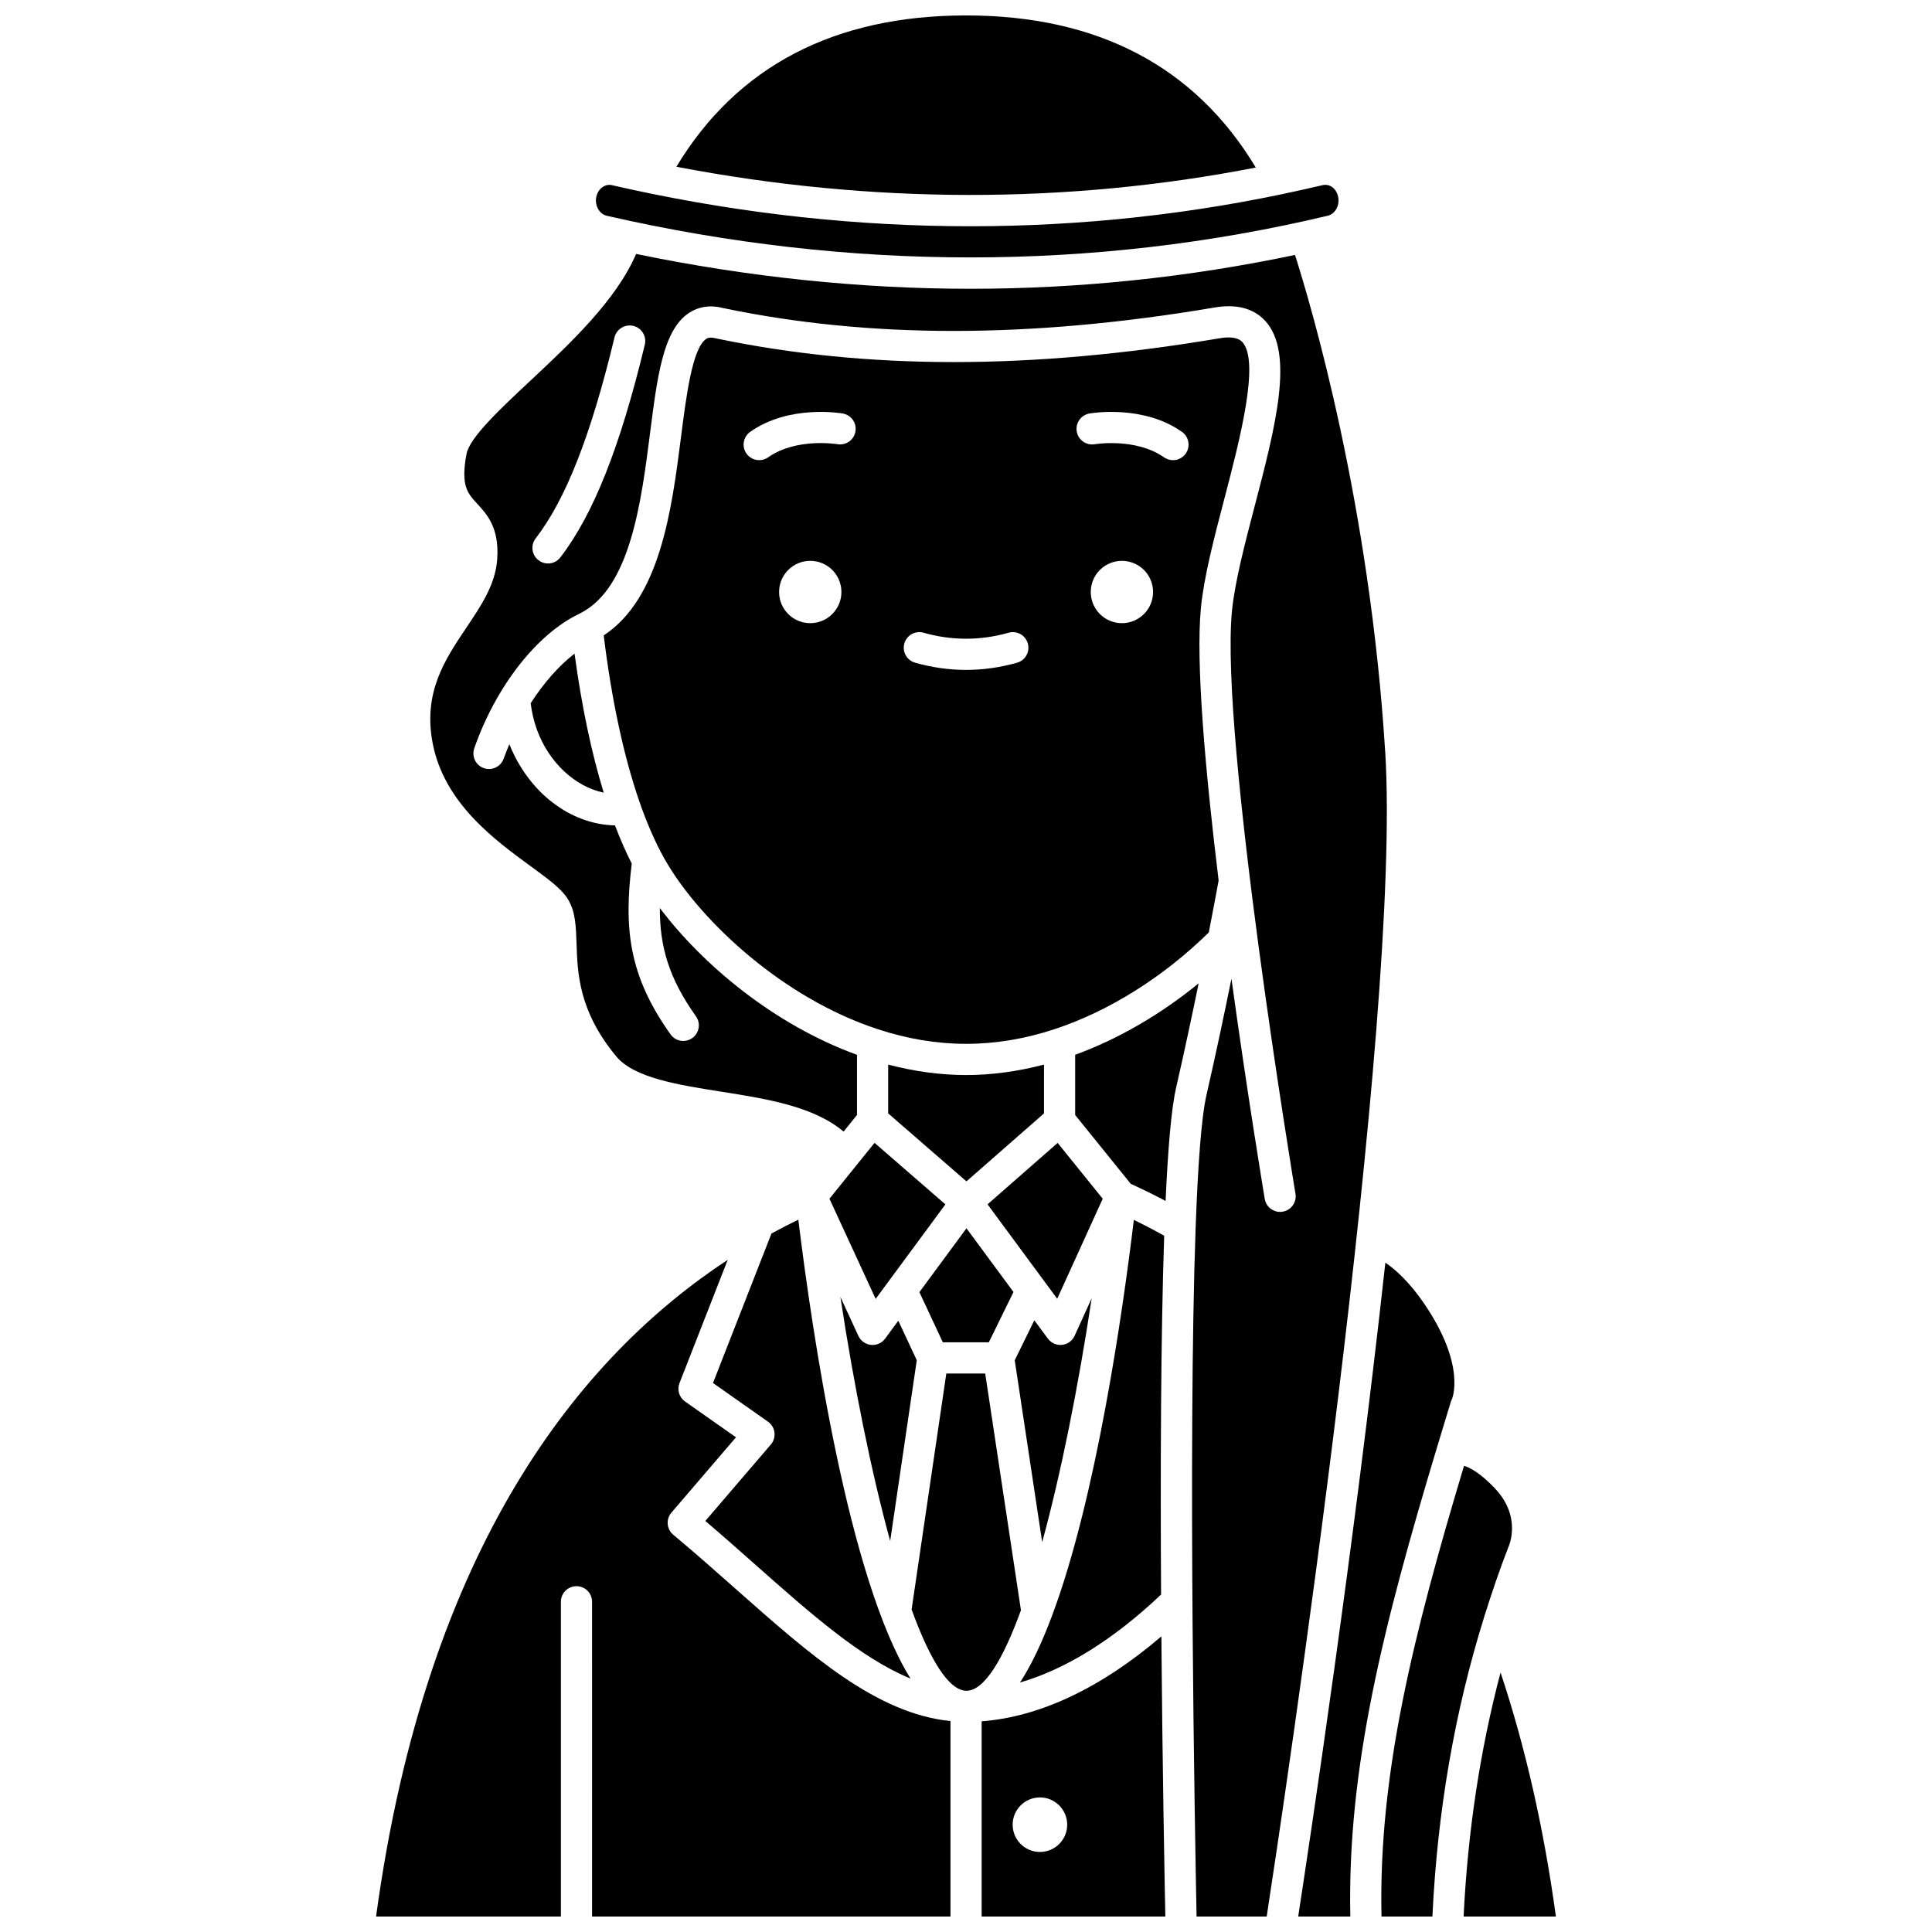 <?xml version="1.0" encoding="UTF-8"?>
<!-- Uploaded to: SVG Repo, www.svgrepo.com, Generator: SVG Repo Mixer Tools -->
<svg width="800px" height="800px" version="1.1" viewBox="144 144 512 512" xmlns="http://www.w3.org/2000/svg">
 <defs>
  <clipPath id="g">
   <path d="m323 148.09h154v47.906h-154z"/>
  </clipPath>
  <clipPath id="f">
   <path d="m243 477h153v174.9h-153z"/>
  </clipPath>
  <clipPath id="e">
   <path d="m510 532h35v119.9h-35z"/>
  </clipPath>
  <clipPath id="d">
   <path d="m531 587h26v64.902h-26z"/>
  </clipPath>
  <clipPath id="c">
   <path d="m258 211h254v440.9h-254z"/>
  </clipPath>
  <clipPath id="b">
   <path d="m488 478h42v173.9h-42z"/>
  </clipPath>
  <clipPath id="a">
   <path d="m404 577h49v74.902h-49z"/>
  </clipPath>
 </defs>
 <path d="m428.78 498.01c-0.605 1.328-1.875 2.246-3.328 2.394-0.145 0.016-0.285 0.023-0.43 0.023-1.301 0-2.539-0.617-3.324-1.676l-3.59-4.863-5.191 10.602 7.273 48.191c4.984-18.223 9.555-41.027 13.117-64.629z"/>
 <path d="m405.71 463.16 18.461 25.027 12.062-26.508-11.949-14.797z"/>
 <path d="m420.67 426.13c-6.926 1.812-13.852 2.769-20.648 2.769s-13.723-0.957-20.648-2.769v12.926l20.746 18.016 20.547-18.008z"/>
 <path d="m393.86 499.73h12.188l6.535-13.336-12.457-16.879-12.477 16.918z"/>
 <path d="m444.48 467.28c-2.969 24.602-9.996 73.68-21.668 104.88-0.012 0.059-0.047 0.105-0.062 0.164-2.586 6.887-5.394 12.906-8.438 17.562 12.137-3.523 24.816-11.402 37.387-23.32-0.195-32.723-0.086-68.234 0.824-95.082-2.59-1.457-5.273-2.852-8.043-4.199z"/>
 <path d="m304.8 201.18c64.242 14.715 129.1 14.723 191.07-0.008 0.922-0.219 1.684-0.809 2.223-1.715 0.578-0.973 0.77-2.144 0.531-3.281-0.445-2.164-2.172-3.562-4.172-3.098-3.336 0.793-6.691 1.527-10.043 2.234-0.168 0.051-0.34 0.086-0.512 0.117-57.793 12.109-118.07 11.336-177.76-2.363-0.211-0.051-0.438-0.074-0.66-0.074-1.637 0-3.094 1.352-3.461 3.207-0.227 1.148-0.027 2.316 0.555 3.281 0.535 0.902 1.309 1.488 2.231 1.699z"/>
 <g clip-path="url(#g)">
  <path d="m476.8 188.4c-16.074-26.742-41.871-40.309-76.781-40.309-34.918 0-60.715 13.492-76.77 40.098 51.664 9.898 103.49 9.961 153.55 0.211z"/>
 </g>
 <path d="m376.06 488.22 18.48-25.047-18.777-16.305-11.953 14.805z"/>
 <path d="m284.64 330.36c0.277 2.332 0.816 4.695 1.66 7.039 3.231 8.797 10.18 15.094 17.691 16.668-3.269-10.668-5.859-23.008-7.731-36.855-4.129 3.199-8.16 7.742-11.621 13.148z"/>
 <path d="m313.79 357.43c2.293 6.34 4.641 11.473 7.172 15.648 9.145 15.23 30.422 35.375 55.574 43.641 15.789 5.211 31.188 5.207 46.973 0.004 14.398-4.746 28.848-13.836 40.836-25.617 1.395-7.172 2.305-12.133 2.602-13.781-3.527-28.992-6.094-57.762-4.695-72.184 0.797-8.258 3.449-18.387 6.254-29.109 4-15.305 9.48-36.262 4.711-41.402-1.102-1.188-3.223-1.508-6.281-0.941-49.672 8.355-93.223 8.352-133.21-0.02-1.539-0.383-2.16-0.141-2.59 0.152-3.66 2.484-5.258 15.008-6.668 26.055-2.445 19.121-5.477 42.648-20.48 52.52 2.121 17.238 5.328 32.129 9.543 44.273 0.125 0.238 0.18 0.5 0.262 0.762zm127.53-48.285c-4.562 0-8.258-3.695-8.258-8.258s3.695-8.258 8.258-8.258 8.258 3.695 8.258 8.258-3.699 8.258-8.258 8.258zm-8.625-55.559c0.574-0.102 14.223-2.41 24.535 4.856 1.863 1.312 2.312 3.891 0.996 5.758-0.805 1.141-2.082 1.75-3.379 1.75-0.82 0-1.652-0.246-2.375-0.754-7.457-5.25-18.242-3.492-18.352-3.473-2.242 0.391-4.379-1.117-4.769-3.363-0.387-2.246 1.102-4.379 3.344-4.773zm-49.035 60.938c0.621-2.191 2.918-3.481 5.098-2.844 7.488 2.121 15.043 2.117 22.527 0 2.188-0.633 4.477 0.652 5.098 2.844 0.625 2.191-0.652 4.477-2.844 5.098-4.477 1.27-9.023 1.91-13.516 1.91-4.488 0-9.035-0.641-13.512-1.91-2.199-0.621-3.473-2.902-2.852-5.098zm-24.934-5.379c-4.562 0-8.258-3.695-8.258-8.258s3.695-8.258 8.258-8.258 8.258 3.695 8.258 8.258c0.004 4.562-3.699 8.258-8.258 8.258zm-15.91-50.703c10.309-7.266 23.961-4.957 24.535-4.856 2.246 0.395 3.746 2.535 3.348 4.781-0.395 2.246-2.535 3.731-4.777 3.352-0.258-0.043-10.938-1.746-18.348 3.473-0.723 0.508-1.551 0.754-2.375 0.754-1.297 0-2.578-0.605-3.379-1.75-1.316-1.863-0.867-4.441 0.996-5.754z"/>
 <g clip-path="url(#f)">
  <path d="m322.42 550.72c-0.852-0.707-1.375-1.727-1.469-2.828s0.262-2.188 0.98-3.027l17.113-19.965-13.5-9.484c-1.559-1.094-2.164-3.113-1.469-4.887l12.777-32.656c-38.992 25.613-79.824 75.773-93.188 174.03h48.98v-83.418c0-2.285 1.852-4.129 4.129-4.129 2.281 0 4.129 1.848 4.129 4.129l0.004 83.418h94.98v-51.805c-19.621-1.988-37.043-17.406-57.004-35.09-5.293-4.684-10.758-9.527-16.465-14.289z"/>
 </g>
 <path d="m348.45 470.89-15.5 39.625 14.566 10.238c0.953 0.668 1.578 1.711 1.723 2.863 0.145 1.156-0.203 2.32-0.961 3.199l-17.359 20.254c4.641 3.953 9.105 7.902 13.445 11.754 14.637 12.961 27.816 24.609 40.938 30.023-16.496-26.484-26.105-91.953-29.738-121.62-2.348 1.141-4.723 2.359-7.113 3.664z"/>
 <path d="m375.24 500.43c-0.141 0-0.277-0.008-0.422-0.02-1.453-0.148-2.719-1.055-3.332-2.379l-4.773-10.34c3.586 23.598 8.184 46.418 13.195 64.684l7.047-47.898-4.894-10.473-3.5 4.75c-0.781 1.062-2.019 1.676-3.32 1.676z"/>
 <g clip-path="url(#e)">
  <path d="m537.53 571.86c1.891-6.004 3.906-11.941 6.168-17.75 0.258-0.578 3.594-8.152-3.543-15.691-3.727-3.934-6.504-5.469-8.172-5.965-13.559 45.203-22.699 81.91-21.871 119.45h13.492c1.305-27.789 5.906-54.359 13.691-79.297 0.062-0.258 0.117-0.516 0.234-0.75z"/>
 </g>
 <g clip-path="url(#d)">
  <path d="m541.66 587.23c-5.41 20.516-8.699 42.176-9.789 64.676h24.461c-3.184-23.301-8.102-44.984-14.672-64.676z"/>
 </g>
 <g clip-path="url(#c)">
  <path d="m511.09 343.23c-4.09-65.719-19.594-118.16-23.902-131.67-28.258 5.945-57.133 8.969-86 8.969-29.273 0-59.031-3.121-88.605-9.234-5.285 12.238-17.273 23.539-28.031 33.598-7.922 7.406-16.109 15.062-16.922 19.41-1.57 8.426 0.27 10.414 2.812 13.164 2.621 2.84 5.883 6.371 5.332 14.645-0.449 6.719-4.203 12.301-8.176 18.219-5.672 8.434-11.527 17.148-8.938 30.633 3.047 15.832 16.328 25.543 26.023 32.629 4.711 3.445 8.117 5.934 9.812 8.688 2.012 3.266 2.144 7.211 2.293 11.781 0.27 7.988 0.598 17.926 10.547 29.918 4.719 5.688 16.477 7.539 27.848 9.332 12.105 1.906 24.52 3.91 32.371 10.574l3.559-4.406v-15.941c-22.266-8.102-41.098-24.125-52.246-38.898-0.043 10.039 2.309 18.504 9.566 28.688 1.32 1.855 0.891 4.434-0.965 5.762-0.727 0.516-1.566 0.77-2.394 0.77-1.293 0-2.559-0.602-3.367-1.734-11.199-15.715-12.355-28.176-10.289-45.27-1.531-3-3.008-6.367-4.445-10.117-11.793-0.246-22.852-8.66-27.984-21.508-0.523 1.254-1.055 2.512-1.504 3.797-0.75 2.156-3.102 3.289-5.262 2.539-2.152-0.75-3.289-3.106-2.539-5.258 5.727-16.414 16.609-30.316 27.812-35.637 0.012-0.008 0.023-0.012 0.039-0.02 0.125-0.059 0.246-0.148 0.375-0.207 13.133-6.738 16.027-29.402 18.352-47.613 1.945-15.23 3.481-27.262 10.227-31.84 1.805-1.223 4.84-2.461 9.102-1.363 38.789 8.109 81.344 8.102 129.91-0.074 5.969-1.098 10.621 0.062 13.766 3.453 7.859 8.465 2.695 28.215-2.769 49.117-2.598 9.938-5.285 20.215-6.019 27.816-3.25 33.508 16.629 153.21 16.832 154.41 0.375 2.25-1.145 4.383-3.394 4.754-0.23 0.043-0.457 0.059-0.684 0.059-1.98 0-3.734-1.434-4.066-3.449-0.379-2.266-4.629-27.887-8.824-58.348-1.816 8.969-4.066 19.641-6.625 30.848-1.363 5.973-2.277 18.688-2.867 35.148-0.008 0.117 0.004 0.223-0.012 0.34-2.043 57.609-0.168 160.61 0.262 182.2h18.582c4.477-29.195 35.848-237.39 31.41-308.67zm-196.21-107.89c-6.527 27.113-13.641 45.027-22.383 56.379-0.812 1.059-2.035 1.609-3.269 1.609-0.879 0-1.766-0.277-2.519-0.859-1.809-1.391-2.144-3.984-0.75-5.789 8.008-10.398 14.648-27.324 20.895-53.273 0.531-2.215 2.773-3.562 4.981-3.047 2.215 0.531 3.582 2.762 3.047 4.981z"/>
 </g>
 <g clip-path="url(#b)">
  <path d="m524.89 527.35c0.008-0.027 0.016-0.059 0.023-0.086 1.164-3.859 2.352-7.762 3.566-11.754 0.078-0.25 0.176-0.496 0.301-0.73-0.004 0 3.918-8.84-7.406-25.375-3.945-5.758-7.582-8.988-10.238-10.789-8.293 75.477-20.008 153.17-23.102 173.29h13.816c-0.844-39.391 8.832-77.422 23.039-124.55z"/>
 </g>
 <g clip-path="url(#a)">
  <path d="m404.15 600.16v51.742h48.676c-0.219-10.836-0.773-40.199-1.051-74.246-15.969 13.664-32.23 21.359-47.625 22.504zm15.441 34.629c-3.988 0-7.227-3.238-7.227-7.227s3.238-7.227 7.227-7.227c3.988 0 7.227 3.238 7.227 7.227s-3.234 7.227-7.227 7.227z"/>
 </g>
 <path d="m414.56 570.73-9.469-62.734h-10.309l-9.195 62.539c4.836 13.293 9.828 21.477 14.5 21.531 0.016 0 0.039 0.004 0.055 0.004h0.027c4.644-0.051 9.602-8.152 14.391-21.34z"/>
 <path d="m428.93 423.53v15.957l14.738 18.246c3.211 1.453 6.262 2.969 9.223 4.531 0.625-13.754 1.516-24.398 2.766-29.887 2.277-9.973 4.301-19.492 5.996-27.781-10.129 8.277-21.379 14.793-32.723 18.934z"/>
</svg>